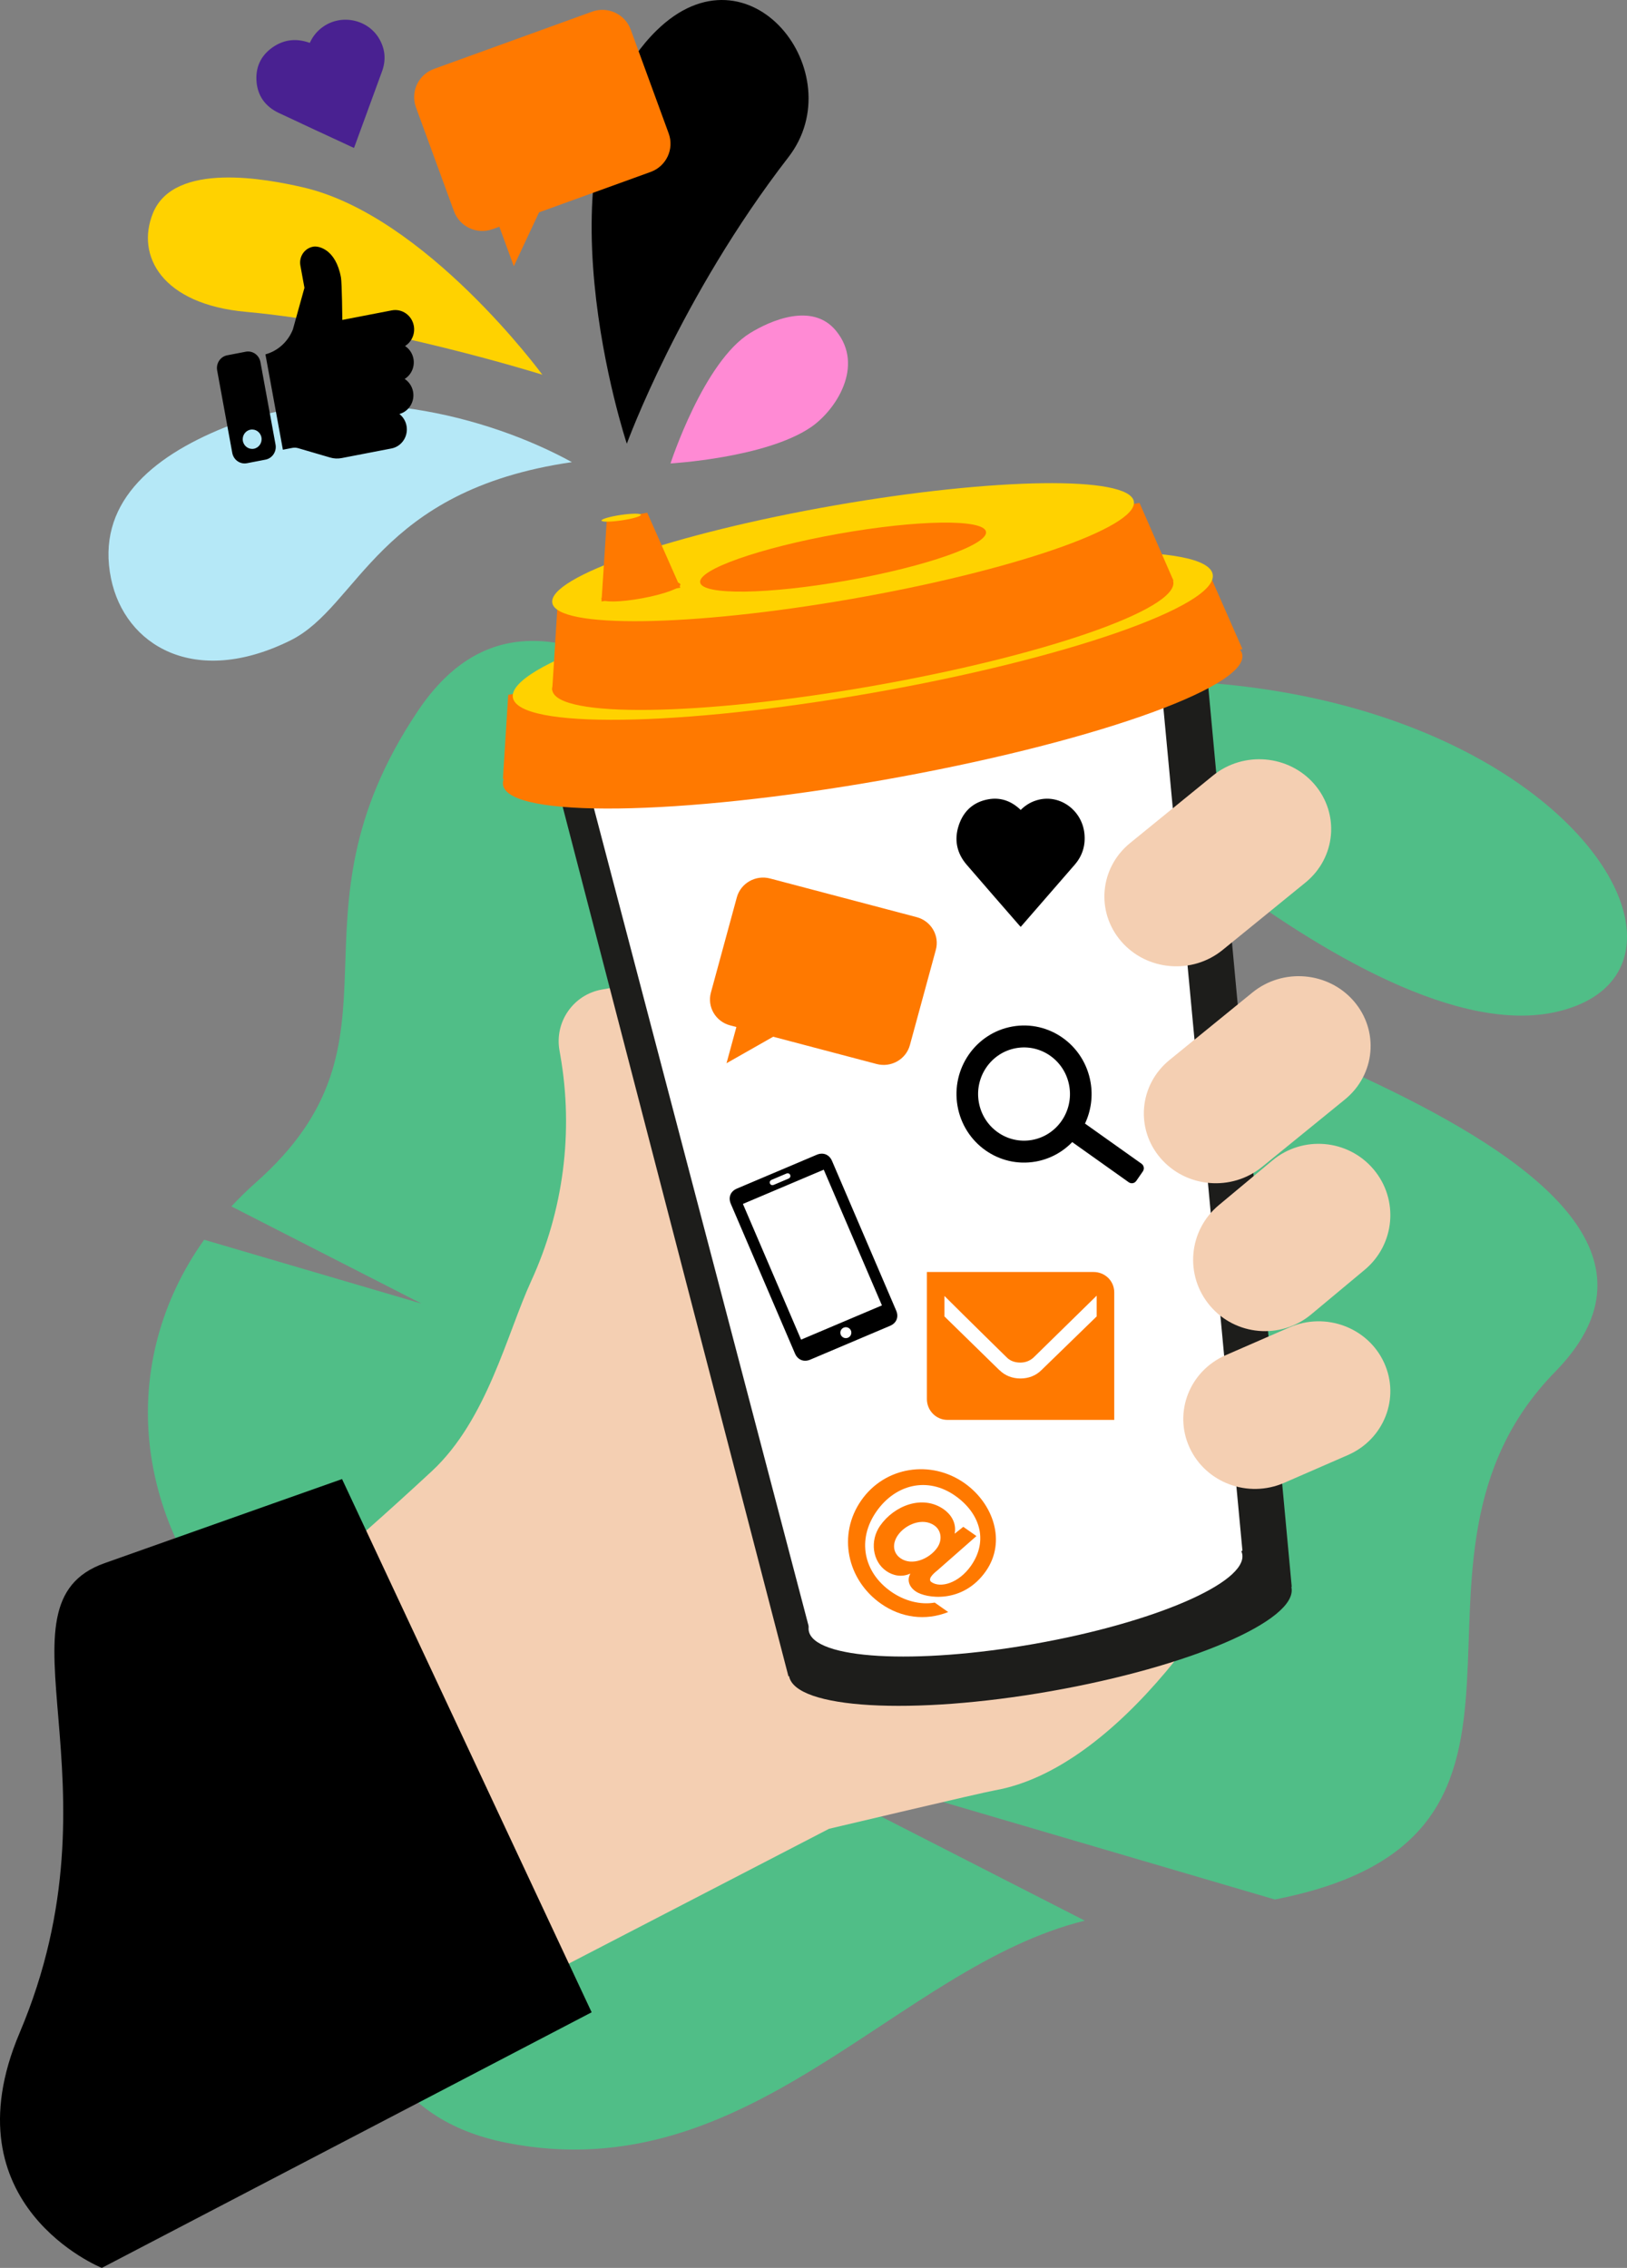 <?xml version="1.0" encoding="UTF-8"?>
<svg width="165px" height="230px" viewBox="0 0 165 230" version="1.1" xmlns="http://www.w3.org/2000/svg" xmlns:xlink="http://www.w3.org/1999/xlink">
    <rect x="0" y="0" width="165" height="230" fill="#808080" stroke="none"/>
    <!-- Generator: Sketch 55.1 (78136) - https://sketchapp.com -->
    <title>Group</title>
    <desc>Created with Sketch.</desc>
    <g id="Mobilny-internet" stroke="none" stroke-width="1" fill="none" fill-rule="evenodd">
        <g id="mgm-ponuka-odporuc-internet" transform="translate(-1119, -671)">
            <g id="Group" transform="translate(1119, 671)">
                <path d="M98.209,92.602 C80.319,83.055 56.599,50.849 42.355,72.136 C28.112,93.422 42.422,105.329 25.951,119.922 C25.07,120.703 24.241,121.513 23.465,122.348 L42.751,132.207 L20.704,125.73 C11.877,138.116 13.185,154.6 25.395,166.857 C39.639,181.155 27.167,212.551 51.412,217.322 C76.112,222.183 90.934,199.482 110.012,194.783 L74.11,176.431 L129.283,192.638 C162.294,186.21 138.732,158.512 157.713,139.122 C178.813,117.568 116.099,102.148 98.209,92.602" id="Fill-40" fill="#50BE87"></path>
                <path d="M102,69.957 C102,69.957 138.183,107.357 158.012,102.578 C177.841,97.799 154.322,62.817 102,69.957" id="Fill-42" fill="#50BE87"></path>
                <path d="M58,46.868 C49.648,42.279 35.269,38.296 22.747,43.363 C15.234,46.403 9.71,51.181 11.263,58.691 C12.66,65.45 19.737,69.772 29.465,64.944 C36.427,61.488 38.24,49.738 58,46.868" id="Fill-44" fill="#B5E8F7"></path>
                <path d="M68,47 C68,47 77.611,46.451 82.207,43.346 C84.733,41.64 87.72,37.132 84.784,33.547 C82.386,30.617 78.111,32.522 76.07,33.779 C71.344,36.689 68,47 68,47" id="Fill-46" fill="#FF8AD4"></path>
                <path d="M55,38 C55,38 43.169,21.86 30.724,18.998 C27.124,18.17 17.663,16.317 15.512,21.615 C13.756,25.943 16.427,30.855 24.943,31.627 C38.623,32.868 55,38 55,38" id="Fill-48" fill="#FFD200"></path>
                <path d="M56.737,106.522 L56.82,106.994 C58.184,114.767 57.151,122.772 53.859,129.938 C51.414,135.261 49.399,143.996 43.792,149.2 C34.268,158.041 28,162.983 28,162.983 L48.299,204 L84.076,185.467 C84.076,185.467 99.468,181.819 100.902,181.566 C113.238,179.38 125.089,162.168 130,150.112 L108.209,92 L61.034,100.356 C58.153,100.865 56.228,103.627 56.737,106.522" id="Fill-50" fill="#F4CFB2"></path>
                <path d="M130.977,161.019 C131.564,164.34 120.633,169.039 106.562,171.513 C92.492,173.988 80.609,173.302 80.023,169.981 C79.436,166.66 90.366,161.961 104.436,159.487 C118.508,157.012 130.391,157.698 130.977,161.019" id="Fill-52" fill="#1D1D1B"></path>
                <polygon id="Fill-54" fill="#1D1D1B" points="131 160.931 79.958 170 55 73.873 121.825 62"></polygon>
                <polygon id="Fill-56" fill="#FFFFFF" points="82.03 165 59 77.284 117.534 67 126 157.275"></polygon>
                <polygon id="Fill-58" fill="#FF7900" points="122.559 58 51.541 70.467 51 79 126 65.834"></polygon>
                <path d="M92.957,93.011 L78.1,89.093 C76.63,88.705 75.118,89.564 74.723,91.011 L72.095,100.666 C71.701,102.114 72.574,103.602 74.045,103.989 L74.68,104.156 L73.679,107.829 L78.41,105.14 L88.901,107.907 C90.372,108.295 91.882,107.436 92.276,105.989 L94.905,96.334 C95.299,94.886 94.427,93.398 92.957,93.011" id="Fill-60" fill="#FF7900"></path>
                <path d="M103.358,93.832 C103.405,93.887 103.456,93.94 103.511,94 C103.571,93.932 103.618,93.881 103.663,93.829 C105.437,91.787 107.211,89.747 108.983,87.704 C109.769,86.798 110.104,85.733 109.972,84.515 C109.72,82.188 107.546,80.58 105.358,81.099 C104.655,81.264 104.044,81.611 103.511,82.14 C103.454,82.087 103.414,82.047 103.372,82.01 C102.466,81.198 101.415,80.851 100.24,81.059 C98.768,81.319 97.734,82.202 97.239,83.676 C96.743,85.156 97.025,86.522 98.028,87.69 C99.794,89.747 101.58,91.785 103.358,93.832" id="Fill-62" fill="#000000"></path>
                <path d="M85.562,134.644 C85.279,134.764 85.147,135.092 85.268,135.373 C85.39,135.651 85.715,135.782 85.995,135.665 C86.279,135.547 86.415,135.22 86.295,134.937 C86.175,134.655 85.846,134.523 85.562,134.644 M79.22,119.845 C79.467,119.741 79.713,119.638 79.96,119.532 C80.128,119.459 80.2,119.306 80.135,119.157 C80.072,119.007 79.91,118.951 79.741,119.022 C79.248,119.231 78.757,119.439 78.265,119.648 C78.088,119.723 78.017,119.879 78.086,120.031 C78.151,120.178 78.311,120.231 78.482,120.158 C78.729,120.055 78.974,119.949 79.22,119.845 M75.341,122.097 C77.31,126.692 79.276,131.278 81.241,135.861 C83.979,134.701 86.71,133.543 89.44,132.387 C87.472,127.796 85.507,123.212 83.54,118.624 C80.806,119.782 78.077,120.938 75.341,122.097 M77.365,129.669 C76.281,127.143 75.198,124.615 74.115,122.087 C73.833,121.43 74.08,120.817 74.739,120.538 C77.436,119.397 80.132,118.253 82.828,117.111 C83.48,116.835 84.098,117.084 84.378,117.733 C86.547,122.795 88.717,127.856 90.887,132.917 C91.166,133.567 90.917,134.182 90.265,134.459 C87.566,135.603 84.865,136.746 82.166,137.891 C81.522,138.164 80.9,137.914 80.624,137.272 C79.538,134.738 78.451,132.203 77.365,129.669" id="Fill-64" fill="#000000"></path>
                <path d="M104.66,115.609 C102.127,116.062 99.711,114.345 99.264,111.774 C98.817,109.203 100.509,106.751 103.042,106.298 C105.576,105.845 107.992,107.561 108.438,110.132 C108.885,112.703 107.194,115.155 104.66,115.609 M115.767,118.021 L110.034,113.947 C110.65,112.64 110.847,111.172 110.597,109.746 C109.94,105.965 106.387,103.44 102.662,104.107 C98.936,104.774 96.448,108.38 97.105,112.161 C97.762,115.941 101.315,118.467 105.041,117.8 C106.446,117.55 107.74,116.861 108.738,115.826 L114.471,119.9 C114.718,120.075 115.059,120.014 115.233,119.763 L115.902,118.795 C116.074,118.544 116.014,118.197 115.767,118.021" id="Fill-66" fill="#000000"></path>
                <path d="M111.219,133.504 L105.607,138.96 L105.604,138.96 C105.054,139.512 104.308,139.799 103.487,139.799 C102.665,139.799 101.92,139.512 101.369,138.96 L101.355,138.96 L95.781,133.508 L95.781,131.431 C98.013,133.66 102.074,137.64 102.074,137.64 L102.076,137.64 C102.44,138.024 102.934,138.187 103.481,138.187 C104.059,138.187 104.579,137.952 104.946,137.544 L104.949,137.544 L111.219,131.401 L111.219,133.504 Z M110.899,129 L94,129 L94,141.888 C94,143.055 94.937,144.001 96.092,144 L96.099,144 L113,144 L113,131.072 C113,129.901 112.058,129 110.899,129 L110.899,129 Z" id="Fill-68" fill="#FF7900"></path>
                <path d="M125.984,66.383 C126.577,69.751 110.277,75.446 89.574,79.1 C68.872,82.755 51.609,82.986 51.016,79.617 C50.423,76.249 66.723,70.554 87.426,66.9 C108.128,63.245 125.391,63.014 125.984,66.383" id="Fill-70" fill="#FF7900"></path>
                <path d="M122.985,58.25 C123.547,61.431 108.115,66.809 88.517,70.261 C68.919,73.712 52.577,73.932 52.015,70.749 C51.454,67.568 66.885,62.19 86.484,58.739 C106.081,55.287 122.423,55.069 122.985,58.25" id="Fill-72" fill="#FFD200"></path>
                <path d="M118.987,58.985 C119.485,61.793 105.792,66.538 88.403,69.584 C71.012,72.629 56.511,72.822 56.013,70.014 C55.515,67.207 69.208,62.462 86.597,59.416 C103.987,56.372 118.489,56.178 118.987,58.985" id="Fill-74" fill="#FF7900"></path>
                <polygon id="Fill-76" fill="#FF7900" points="115.562 51 56.541 61.424 56 70 119 58.874"></polygon>
                <path d="M125.981,157.616 C126.487,160.493 117.057,164.566 104.917,166.712 C92.777,168.856 82.526,168.262 82.019,165.383 C81.513,162.505 90.944,158.433 103.083,156.288 C115.223,154.144 125.474,154.738 125.981,157.616" id="Fill-78" fill="#FFFFFF"></path>
                <path d="M114.988,50.853 C115.455,53.473 102.631,57.902 86.346,60.744 C70.059,63.587 56.479,63.767 56.012,61.147 C55.547,58.526 68.37,54.098 84.655,51.255 C100.941,48.413 114.521,48.233 114.988,50.853" id="Fill-80" fill="#FFD200"></path>
                <path d="M99.994,53.926 C100.223,55.236 93.92,57.451 85.915,58.872 C77.91,60.294 71.235,60.383 71.006,59.074 C70.777,57.763 77.08,55.549 85.084,54.127 C93.089,52.707 99.765,52.617 99.994,53.926" id="Fill-82" fill="#FF7900"></path>
                <polygon id="Fill-84" fill="#FF7900" points="65.64 52 61.538 52.718 61 61 69 59.601"></polygon>
                <path d="M68.998,59.265 C69.062,59.639 67.323,60.271 65.115,60.677 C62.906,61.083 61.065,61.11 61.002,60.736 C60.938,60.361 62.677,59.728 64.885,59.322 C67.094,58.916 68.935,58.891 68.998,59.265" id="Fill-86" fill="#FF7900"></path>
                <path d="M64.999,52.203 C65.031,52.354 64.161,52.61 63.058,52.774 C61.953,52.938 61.033,52.948 61.001,52.797 C60.969,52.646 61.839,52.39 62.942,52.226 C64.046,52.062 64.967,52.052 64.999,52.203" id="Fill-88" fill="#FFD200"></path>
                <path d="M117.707,117.471 L117.707,117.471 C115.117,114.476 115.52,110.011 118.606,107.498 L127.012,100.656 C130.099,98.143 134.702,98.534 137.293,101.529 C139.883,104.525 139.48,108.989 136.394,111.502 L127.988,118.343 C124.901,120.856 120.298,120.467 117.707,117.471" id="Fill-90" fill="#F4CFB2"></path>
                <path d="M113.707,95.471 L113.707,95.471 C111.117,92.476 111.52,88.011 114.606,85.498 L123.012,78.656 C126.099,76.143 130.702,76.534 133.293,79.529 C135.883,82.525 135.48,86.989 132.394,89.502 L123.988,96.343 C120.901,98.856 116.298,98.467 113.707,95.471" id="Fill-92" fill="#F4CFB2"></path>
                <path d="M122.704,132.415 L122.704,132.415 C120.119,129.354 120.52,124.79 123.602,122.222 L129.035,117.693 C132.117,115.124 136.71,115.524 139.295,118.585 L139.295,118.585 C141.882,121.645 141.48,126.209 138.398,128.777 L132.965,133.306 C129.884,135.876 125.29,135.476 122.704,132.415" id="Fill-94" fill="#F4CFB2"></path>
                <path d="M120.634,146.8 L120.634,146.8 C118.997,143.224 120.641,139.031 124.305,137.435 L130.767,134.618 C134.432,133.021 138.729,134.625 140.366,138.201 C142.004,141.776 140.359,145.969 136.694,147.566 L130.232,150.382 C126.568,151.979 122.27,150.376 120.634,146.8" id="Fill-96" fill="#F4CFB2"></path>
                <path d="M91.319,158.026 C92.49,158.848 94.254,158.094 95.041,156.969 C95.599,156.17 95.456,155.195 94.756,154.705 C93.568,153.871 91.827,154.594 91.064,155.685 C90.46,156.549 90.554,157.49 91.319,158.026 L91.319,158.026 Z M95.06,159.266 C94.847,159.432 94.588,159.663 94.44,159.875 C94.292,160.087 94.259,160.307 94.454,160.444 C95.382,161.094 97.241,160.551 98.472,158.792 C100.284,156.201 99.339,153.424 96.865,151.689 C94.066,149.726 90.811,150.529 88.885,153.284 C86.892,156.137 87.561,159.447 90.36,161.41 C91.727,162.369 93.354,162.781 94.793,162.527 L96.16,163.486 C93.868,164.405 91.385,164.072 89.351,162.645 C85.883,160.214 84.92,155.628 87.347,152.157 C89.751,148.716 94.407,148.023 97.793,150.398 C100.739,152.463 102.077,156.341 99.981,159.34 C97.645,162.68 93.894,162.115 92.851,161.383 C92.151,160.893 91.985,160.194 92.313,159.622 L92.28,159.599 C91.435,159.977 90.561,159.803 89.862,159.312 C88.479,158.341 88.196,156.249 89.255,154.733 C90.692,152.68 93.561,151.559 95.709,153.066 C96.408,153.556 97.033,154.431 96.815,155.541 L97.691,154.844 L99.025,155.779 L95.06,159.266 Z" id="Fill-98" fill="#FF7900"></path>
                <path d="M63.568,45 C63.568,45 53.806,15.63 66.577,3.099 C76.013,-6.158 86.507,7.47 79.96,15.936 C68.967,30.149 63.568,45 63.568,45" id="Fill-100" fill="#000000"></path>
                <path d="M10.598,158.531 C23.955,153.792 34.688,150 34.688,150 L60,204.077 L10.326,230 C10.326,230 -5.434,223.678 1.986,206.171 C12.83,180.591 -1.222,162.723 10.598,158.531" id="Fill-102" fill="#000000"></path>
                <path d="M39.732,31.477 L34.717,32.446 C34.717,32.446 34.681,28.703 34.578,28.14 C34.047,25.243 32.298,24.953 31.85,25.005 L31.848,25.005 C31.833,25.008 31.817,25.01 31.801,25.011 C31.779,25.015 31.757,25.019 31.735,25.023 C30.87,25.19 30.3,26.046 30.463,26.935 L30.875,29.188 L29.701,33.414 C29.209,34.657 28.18,35.591 26.918,35.938 L28.688,45.608 L29.646,45.423 C29.841,45.385 30.041,45.394 30.232,45.45 L33.478,46.4 C33.858,46.512 34.259,46.531 34.649,46.456 L39.7,45.481 C40.739,45.28 41.422,44.253 41.227,43.187 C41.14,42.709 40.882,42.281 40.505,41.987 C41.472,41.72 42.076,40.736 41.892,39.726 C41.794,39.191 41.485,38.722 41.038,38.431 C41.722,38.007 42.077,37.192 41.93,36.386 C41.832,35.851 41.523,35.382 41.076,35.092 C41.759,34.668 42.114,33.852 41.967,33.045 C41.771,31.979 40.771,31.277 39.732,31.477 M25.748,45.509 C25.23,45.608 24.729,45.257 24.632,44.723 C24.534,44.191 24.876,43.677 25.396,43.577 C25.915,43.477 26.415,43.828 26.513,44.361 C26.61,44.895 26.268,45.408 25.748,45.509 M24.921,35.67 L23.04,36.033 C22.348,36.166 21.893,36.852 22.022,37.563 L23.555,45.932 C23.685,46.642 24.352,47.111 25.044,46.977 L26.925,46.614 C27.617,46.481 28.074,45.795 27.943,45.084 L26.411,36.716 C26.281,36.004 25.614,35.536 24.921,35.67" id="Fill-104" fill="#000000"></path>
                <path d="M60.043,1.184 L44.012,6.99 C42.426,7.565 41.608,9.311 42.185,10.89 L46.039,21.423 C46.615,23.001 48.37,23.815 49.957,23.24 L50.641,22.993 L52.107,27 L54.668,21.535 L65.987,17.436 C67.574,16.861 68.392,15.115 67.815,13.536 L63.962,3.002 C63.384,1.424 61.629,0.609 60.043,1.184" id="Fill-106" fill="#FF7900"></path>
                <path d="M35.69,14.908 C35.757,14.939 35.826,14.968 35.9,15 C35.933,14.916 35.958,14.851 35.982,14.788 C36.904,12.268 37.828,9.747 38.747,7.227 C39.154,6.108 39.072,5.022 38.485,3.979 C37.366,1.987 34.681,1.385 32.787,2.698 C32.177,3.121 31.726,3.668 31.418,4.35 C31.343,4.324 31.289,4.304 31.235,4.287 C30.062,3.909 28.928,4.004 27.884,4.646 C26.577,5.45 25.923,6.644 26.007,8.158 C26.093,9.681 26.88,10.797 28.279,11.457 C30.743,12.621 33.219,13.76 35.69,14.908" id="Fill-108" fill="#492191"></path>
            </g>
        </g>
    </g>
</svg>